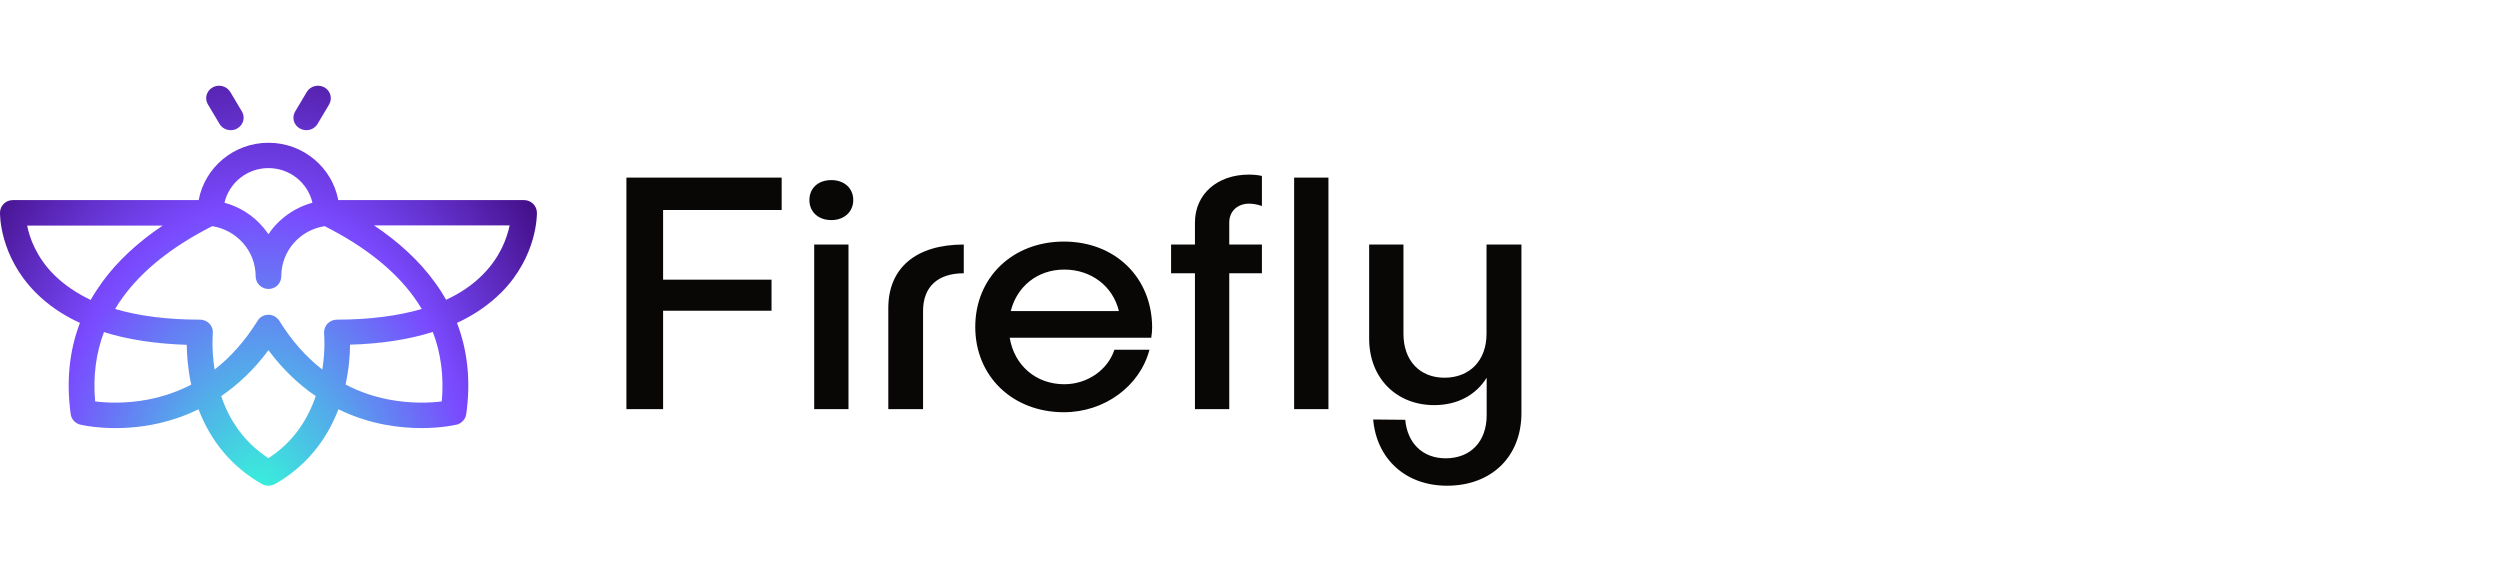 <?xml version="1.0" encoding="UTF-8"?>
<svg xmlns="http://www.w3.org/2000/svg" width="350" height="80" viewBox="0 0 350 80" fill="none">
  <path d="M109.434 29.403V24.86H87.697V57.277H92.834V43.506H108.014V39.151H92.834V29.403H109.434ZM119.456 28.013C119.456 26.333 118.183 25.213 116.387 25.213C114.549 25.213 113.317 26.333 113.317 28.013C113.317 29.651 114.549 30.813 116.387 30.813C118.183 30.813 119.456 29.651 119.456 28.013ZM113.986 34.235V57.277H118.788V34.235H113.986ZM129.228 57.277V43.547C129.228 40.084 131.358 38.259 134.929 38.259V34.235C128.226 34.235 124.363 37.512 124.363 43.133V57.277H129.228ZM161.3 45.808C161.259 38.839 156.122 33.82 148.939 33.82C141.777 33.82 136.536 38.839 136.536 45.767C136.536 52.694 141.777 57.713 148.939 57.713C154.64 57.713 159.588 54.063 160.925 48.961H156.018C155.12 51.719 152.301 53.793 149.002 53.793C144.993 53.793 141.986 51.117 141.36 47.281H161.175C161.259 46.783 161.3 46.264 161.3 45.808ZM149.002 37.74C152.823 37.74 155.83 40.125 156.644 43.547H141.506C142.362 40.125 145.223 37.74 149.002 37.74ZM174.873 28.511C175.395 28.511 176.042 28.614 176.668 28.843V24.632C176.063 24.487 175.353 24.446 174.831 24.446C170.404 24.446 167.293 27.204 167.293 31.145V34.235H163.952V38.259H167.293V57.277H172.096V38.259H176.668V34.235H172.096V31.145C172.096 29.548 173.286 28.511 174.873 28.511ZM181.178 24.86V57.277H185.981V24.86H181.178ZM208.114 34.235V46.741C208.114 50.433 205.796 52.88 202.226 52.88C198.739 52.88 196.484 50.454 196.484 46.741V34.235H191.681V47.405C191.681 52.984 195.544 56.717 200.785 56.717C204.042 56.717 206.632 55.307 208.135 52.88V58.128C208.135 61.819 205.88 64.163 202.393 64.163C199.177 64.163 197.027 62.048 196.734 58.771L192.245 58.729C192.725 64.246 196.776 68 202.581 68C208.803 68 213 63.935 213 57.837V34.235H208.114Z" fill="#090606"></path>
  <path d="M75.169 29.755C75.148 28.801 74.355 28.013 73.374 28.013H47.357C46.501 23.45 42.45 19.987 37.585 19.987C32.719 19.987 28.669 23.45 27.813 28.013H1.796C0.814 28.013 0.021 28.78 8.62144e-05 29.755C8.62144e-05 30.004 -0.083 35.811 4.949 40.913C6.661 42.656 8.749 44.087 11.192 45.207C9.689 49.127 9.271 53.399 9.897 57.983C10.002 58.708 10.545 59.289 11.255 59.455C11.443 59.496 15.723 60.513 21.298 59.455C23.24 59.082 25.474 58.439 27.792 57.298C29.525 61.861 32.573 65.449 36.687 67.772C36.958 67.938 37.271 68 37.585 68C37.898 68 38.19 67.917 38.483 67.772C42.596 65.449 45.644 61.861 47.377 57.298C49.695 58.439 51.929 59.082 53.871 59.455C55.771 59.808 57.525 59.932 59.008 59.932C61.889 59.932 63.789 59.476 63.915 59.455C64.625 59.289 65.168 58.688 65.272 57.983C65.919 53.399 65.481 49.127 63.977 45.207C66.42 44.087 68.487 42.635 70.221 40.913C75.253 35.811 75.169 29.983 75.169 29.755ZM37.585 23.533C40.591 23.533 43.097 25.607 43.744 28.386C41.197 29.071 39.005 30.668 37.585 32.783C36.144 30.668 33.972 29.071 31.425 28.386C32.072 25.607 34.578 23.533 37.585 23.533ZM7.58 38.487C5.074 35.977 4.134 33.281 3.8 31.58H22.78C19.252 33.945 16.412 36.599 14.303 39.503C13.718 40.312 13.176 41.142 12.695 41.992C10.691 41.038 8.979 39.856 7.58 38.487ZM20.776 55.929C17.56 56.551 14.825 56.386 13.322 56.199C13.008 52.735 13.426 49.479 14.554 46.492C17.895 47.55 21.778 48.131 26.142 48.276C26.163 49.645 26.288 51.615 26.769 53.855C24.91 54.809 22.906 55.514 20.776 55.929ZM37.585 64.142C34.474 62.13 32.239 59.206 30.966 55.452C33.242 53.897 35.517 51.823 37.585 49.023C39.652 51.823 41.928 53.897 44.204 55.452C42.93 59.206 40.696 62.13 37.585 64.142ZM47.169 44.75C46.668 44.75 46.187 44.958 45.832 45.331C45.498 45.704 45.331 46.202 45.373 46.7C45.373 46.721 45.582 48.878 45.122 51.74C42.846 49.956 40.821 47.695 39.109 44.916C38.775 44.398 38.211 44.066 37.585 44.066C36.958 44.066 36.374 44.377 36.06 44.916C34.348 47.675 32.323 49.956 30.047 51.74C29.587 48.857 29.796 46.721 29.796 46.7C29.838 46.202 29.692 45.704 29.337 45.331C29.003 44.958 28.502 44.75 28.001 44.75C23.47 44.75 19.481 44.252 16.12 43.257C16.454 42.676 16.83 42.116 17.226 41.577C19.983 37.802 24.18 34.463 29.713 31.663C33.158 32.203 35.789 35.148 35.789 38.673C35.789 39.648 36.603 40.457 37.585 40.457C38.587 40.457 39.38 39.669 39.38 38.673C39.38 35.127 42.011 32.182 45.456 31.663C50.99 34.463 55.187 37.782 57.943 41.577C58.34 42.137 58.715 42.697 59.05 43.257C55.688 44.232 51.7 44.75 47.169 44.75ZM61.847 56.199C60.344 56.386 57.609 56.551 54.393 55.929C52.243 55.514 50.238 54.809 48.38 53.834C48.86 51.615 49.006 49.624 49.006 48.255C53.391 48.131 57.254 47.529 60.595 46.472C61.743 49.479 62.161 52.735 61.847 56.199ZM62.453 41.971C61.973 41.121 61.451 40.291 60.845 39.482C58.736 36.579 55.897 33.924 52.368 31.56H71.348C70.993 33.26 70.074 35.956 67.569 38.466C66.191 39.856 64.478 41.038 62.453 41.971ZM29.107 14.615C28.606 13.785 28.898 12.727 29.775 12.23C30.631 11.753 31.738 12.043 32.239 12.873L33.868 15.61C34.369 16.44 34.077 17.498 33.2 17.995C32.907 18.161 32.615 18.224 32.302 18.224C31.675 18.224 31.07 17.913 30.736 17.353L29.107 14.615ZM41.322 15.61L42.951 12.873C43.452 12.043 44.538 11.753 45.415 12.23C46.271 12.707 46.563 13.785 46.083 14.615L44.454 17.353C44.12 17.913 43.515 18.224 42.888 18.224C42.575 18.224 42.283 18.141 41.99 17.995C41.113 17.518 40.821 16.44 41.322 15.61Z" fill="url(#paint0_radial_1301_187)"></path>
  <defs>
    <radialGradient id="paint0_radial_1301_187" cx="0" cy="0" r="1" gradientUnits="userSpaceOnUse" gradientTransform="translate(36.233 71.625) rotate(-90) scale(69.286 48.546)">
      <stop stop-color="#33FDD8"></stop>
      <stop offset="0.615" stop-color="#7A4AFF"></stop>
      <stop offset="1" stop-color="#45108A"></stop>
    </radialGradient>
  </defs>
</svg>
